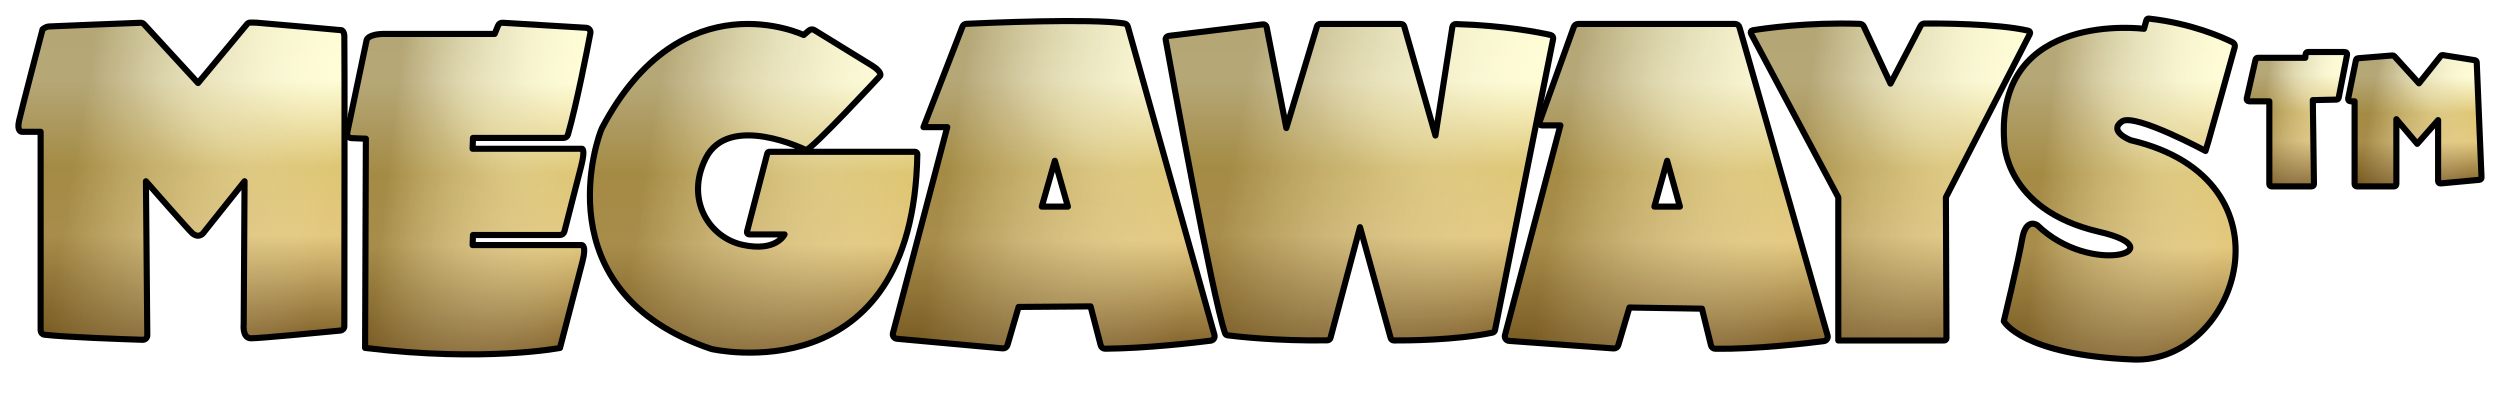 <svg width="136" height="22" viewBox="0 0 136 22" fill="none" xmlns="http://www.w3.org/2000/svg">
<g filter="url(#filter0_di_23576_73028)">
<path d="M8.013 18.236C8.014 18.376 7.901 18.49 7.76 18.485C6.818 18.456 3.53 18.343 2.415 18.208C2.295 18.193 2.21 18.091 2.21 17.97V7.171H1.181C1.181 7.171 0.903 7.161 1.037 6.569C1.171 5.978 2.315 1.598 2.315 1.598C2.315 1.598 2.466 1.456 2.663 1.44C2.842 1.426 6.91 1.268 7.646 1.24C7.719 1.237 7.788 1.267 7.837 1.32L10.774 4.518L13.437 1.315C13.479 1.264 13.539 1.232 13.605 1.23C13.685 1.228 13.809 1.227 13.968 1.236C14.259 1.252 18.591 1.646 18.591 1.646C18.591 1.646 18.709 1.686 18.732 1.946C18.754 2.189 18.735 15.847 18.733 17.745C18.732 17.872 18.637 17.972 18.51 17.984C17.586 18.074 14.069 18.412 13.652 18.404C13.17 18.395 13.257 17.646 13.257 17.646L13.304 9.861L11.095 12.631C11.095 12.631 10.858 13.022 10.464 12.691C10.271 12.528 7.939 9.861 7.939 9.861L8.013 18.236Z" fill="url(#paint0_linear_23576_73028)"/>
<path d="M8.013 18.236C8.014 18.376 7.901 18.49 7.76 18.485C6.818 18.456 3.53 18.343 2.415 18.208C2.295 18.193 2.21 18.091 2.21 17.97V7.171H1.181C1.181 7.171 0.903 7.161 1.037 6.569C1.171 5.978 2.315 1.598 2.315 1.598C2.315 1.598 2.466 1.456 2.663 1.44C2.842 1.426 6.91 1.268 7.646 1.24C7.719 1.237 7.788 1.267 7.837 1.32L10.774 4.518L13.437 1.315C13.479 1.264 13.539 1.232 13.605 1.23C13.685 1.228 13.809 1.227 13.968 1.236C14.259 1.252 18.591 1.646 18.591 1.646C18.591 1.646 18.709 1.686 18.732 1.946C18.754 2.189 18.735 15.847 18.733 17.745C18.732 17.872 18.637 17.972 18.51 17.984C17.586 18.074 14.069 18.412 13.652 18.404C13.17 18.395 13.257 17.646 13.257 17.646L13.304 9.861L11.095 12.631C11.095 12.631 10.858 13.022 10.464 12.691C10.271 12.528 7.939 9.861 7.939 9.861L8.013 18.236Z" fill="url(#paint1_linear_23576_73028)" fill-opacity="0.5"/>
<path d="M8.013 18.236C8.014 18.376 7.901 18.49 7.76 18.485C6.818 18.456 3.53 18.343 2.415 18.208C2.295 18.193 2.21 18.091 2.21 17.97V7.171H1.181C1.181 7.171 0.903 7.161 1.037 6.569C1.171 5.978 2.315 1.598 2.315 1.598C2.315 1.598 2.466 1.456 2.663 1.44C2.842 1.426 6.91 1.268 7.646 1.24C7.719 1.237 7.788 1.267 7.837 1.32L10.774 4.518L13.437 1.315C13.479 1.264 13.539 1.232 13.605 1.23C13.685 1.228 13.809 1.227 13.968 1.236C14.259 1.252 18.591 1.646 18.591 1.646C18.591 1.646 18.709 1.686 18.732 1.946C18.754 2.189 18.735 15.847 18.733 17.745C18.732 17.872 18.637 17.972 18.51 17.984C17.586 18.074 14.069 18.412 13.652 18.404C13.17 18.395 13.257 17.646 13.257 17.646L13.304 9.861L11.095 12.631C11.095 12.631 10.858 13.022 10.464 12.691C10.271 12.528 7.939 9.861 7.939 9.861L8.013 18.236Z" fill="url(#paint2_radial_23576_73028)" fill-opacity="0.2"/>
<path d="M19.123 7.515C18.97 7.509 18.859 7.367 18.89 7.216L19.945 2.182C19.945 2.182 19.992 1.84 20.955 1.846C21.776 1.851 26.909 1.846 26.909 1.846L27.095 1.393C27.135 1.295 27.233 1.233 27.339 1.239L31.889 1.513C32.038 1.522 32.145 1.659 32.118 1.805C31.945 2.713 31.373 5.65 30.895 7.328C30.865 7.433 30.768 7.505 30.659 7.505H25.731L25.709 8.094H31.663C31.663 8.094 31.853 8.094 31.621 9.019C31.425 9.802 30.869 11.954 30.702 12.6C30.673 12.709 30.575 12.785 30.462 12.785H25.731L25.709 13.332H31.642C31.642 13.332 31.926 13.311 31.684 14.237C31.443 15.162 30.464 18.928 30.464 18.928C30.464 18.928 26.414 19.72 19.861 18.928L19.903 7.546L19.123 7.515Z" fill="url(#paint3_linear_23576_73028)"/>
<path d="M19.123 7.515C18.97 7.509 18.859 7.367 18.89 7.216L19.945 2.182C19.945 2.182 19.992 1.84 20.955 1.846C21.776 1.851 26.909 1.846 26.909 1.846L27.095 1.393C27.135 1.295 27.233 1.233 27.339 1.239L31.889 1.513C32.038 1.522 32.145 1.659 32.118 1.805C31.945 2.713 31.373 5.65 30.895 7.328C30.865 7.433 30.768 7.505 30.659 7.505H25.731L25.709 8.094H31.663C31.663 8.094 31.853 8.094 31.621 9.019C31.425 9.802 30.869 11.954 30.702 12.6C30.673 12.709 30.575 12.785 30.462 12.785H25.731L25.709 13.332H31.642C31.642 13.332 31.926 13.311 31.684 14.237C31.443 15.162 30.464 18.928 30.464 18.928C30.464 18.928 26.414 19.72 19.861 18.928L19.903 7.546L19.123 7.515Z" fill="url(#paint4_linear_23576_73028)" fill-opacity="0.5"/>
<path d="M19.123 7.515C18.97 7.509 18.859 7.367 18.89 7.216L19.945 2.182C19.945 2.182 19.992 1.84 20.955 1.846C21.776 1.851 26.909 1.846 26.909 1.846L27.095 1.393C27.135 1.295 27.233 1.233 27.339 1.239L31.889 1.513C32.038 1.522 32.145 1.659 32.118 1.805C31.945 2.713 31.373 5.65 30.895 7.328C30.865 7.433 30.768 7.505 30.659 7.505H25.731L25.709 8.094H31.663C31.663 8.094 31.853 8.094 31.621 9.019C31.425 9.802 30.869 11.954 30.702 12.6C30.673 12.709 30.575 12.785 30.462 12.785H25.731L25.709 13.332H31.642C31.642 13.332 31.926 13.311 31.684 14.237C31.443 15.162 30.464 18.928 30.464 18.928C30.464 18.928 26.414 19.72 19.861 18.928L19.903 7.546L19.123 7.515Z" fill="url(#paint5_radial_23576_73028)" fill-opacity="0.2"/>
<path d="M43.845 8.162C44.146 8.162 47.885 4.122 47.885 4.122C47.885 4.122 48.003 3.917 47.428 3.561C46.935 3.256 44.877 1.992 44.298 1.636C44.206 1.579 44.09 1.589 44.008 1.659L43.72 1.905C43.72 1.905 37.093 -1.266 32.754 6.955C32.529 7.382 29.468 15.878 38.703 18.987C38.703 18.987 49.676 21.527 49.904 8.387C49.905 8.318 49.85 8.257 49.781 8.257H41.86C41.803 8.257 41.754 8.296 41.74 8.35L40.637 12.599C40.617 12.677 40.676 12.754 40.757 12.754H42.679C42.679 12.754 42.238 13.716 40.407 13.322C38.576 12.928 37.268 10.859 38.388 8.62C39.65 6.095 43.847 8.162 43.847 8.162H43.845Z" fill="url(#paint6_linear_23576_73028)"/>
<path d="M43.845 8.162C44.146 8.162 47.885 4.122 47.885 4.122C47.885 4.122 48.003 3.917 47.428 3.561C46.935 3.256 44.877 1.992 44.298 1.636C44.206 1.579 44.09 1.589 44.008 1.659L43.72 1.905C43.72 1.905 37.093 -1.266 32.754 6.955C32.529 7.382 29.468 15.878 38.703 18.987C38.703 18.987 49.676 21.527 49.904 8.387C49.905 8.318 49.85 8.257 49.781 8.257H41.86C41.803 8.257 41.754 8.296 41.74 8.35L40.637 12.599C40.617 12.677 40.676 12.754 40.757 12.754H42.679C42.679 12.754 42.238 13.716 40.407 13.322C38.576 12.928 37.268 10.859 38.388 8.62C39.65 6.095 43.847 8.162 43.847 8.162H43.845Z" fill="url(#paint7_linear_23576_73028)" fill-opacity="0.5"/>
<path d="M43.845 8.162C44.146 8.162 47.885 4.122 47.885 4.122C47.885 4.122 48.003 3.917 47.428 3.561C46.935 3.256 44.877 1.992 44.298 1.636C44.206 1.579 44.09 1.589 44.008 1.659L43.72 1.905C43.72 1.905 37.093 -1.266 32.754 6.955C32.529 7.382 29.468 15.878 38.703 18.987C38.703 18.987 49.676 21.527 49.904 8.387C49.905 8.318 49.85 8.257 49.781 8.257H41.86C41.803 8.257 41.754 8.296 41.74 8.35L40.637 12.599C40.617 12.677 40.676 12.754 40.757 12.754H42.679C42.679 12.754 42.238 13.716 40.407 13.322C38.576 12.928 37.268 10.859 38.388 8.62C39.65 6.095 43.847 8.162 43.847 8.162H43.845Z" fill="url(#paint8_radial_23576_73028)" fill-opacity="0.2"/>
<path fill-rule="evenodd" clip-rule="evenodd" d="M54.807 18.775L55.412 16.699H55.413L59.327 16.668L59.878 18.786C59.906 18.895 60.005 18.971 60.117 18.971C62.38 18.953 65.012 18.642 65.863 18.534C66.012 18.515 66.107 18.368 66.066 18.224L61.355 1.45C61.33 1.361 61.259 1.293 61.167 1.278C59.363 0.994 53.601 1.248 52.572 1.297C52.474 1.301 52.391 1.363 52.356 1.454L50.237 6.916H51.531L48.577 18.119C48.538 18.268 48.641 18.416 48.794 18.43L54.546 18.953C54.664 18.964 54.774 18.889 54.807 18.775ZM58.094 11.24L57.384 8.747L56.674 11.24H58.094Z" fill="url(#paint9_linear_23576_73028)"/>
<path fill-rule="evenodd" clip-rule="evenodd" d="M54.807 18.775L55.412 16.699H55.413L59.327 16.668L59.878 18.786C59.906 18.895 60.005 18.971 60.117 18.971C62.38 18.953 65.012 18.642 65.863 18.534C66.012 18.515 66.107 18.368 66.066 18.224L61.355 1.45C61.33 1.361 61.259 1.293 61.167 1.278C59.363 0.994 53.601 1.248 52.572 1.297C52.474 1.301 52.391 1.363 52.356 1.454L50.237 6.916H51.531L48.577 18.119C48.538 18.268 48.641 18.416 48.794 18.43L54.546 18.953C54.664 18.964 54.774 18.889 54.807 18.775ZM58.094 11.24L57.384 8.747L56.674 11.24H58.094Z" fill="url(#paint10_linear_23576_73028)" fill-opacity="0.5"/>
<path fill-rule="evenodd" clip-rule="evenodd" d="M54.807 18.775L55.412 16.699H55.413L59.327 16.668L59.878 18.786C59.906 18.895 60.005 18.971 60.117 18.971C62.38 18.953 65.012 18.642 65.863 18.534C66.012 18.515 66.107 18.368 66.066 18.224L61.355 1.45C61.33 1.361 61.259 1.293 61.167 1.278C59.363 0.994 53.601 1.248 52.572 1.297C52.474 1.301 52.391 1.363 52.356 1.454L50.237 6.916H51.531L48.577 18.119C48.538 18.268 48.641 18.416 48.794 18.43L54.546 18.953C54.664 18.964 54.774 18.889 54.807 18.775ZM58.094 11.24L57.384 8.747L56.674 11.24H58.094Z" fill="url(#paint11_radial_23576_73028)" fill-opacity="0.2"/>
<path d="M69.976 6.964L68.905 1.475C68.886 1.379 68.797 1.314 68.7 1.326L63.576 1.953C63.47 1.966 63.396 2.061 63.415 2.166C63.718 3.841 65.953 16.139 66.644 18.135C66.666 18.199 66.719 18.235 66.786 18.243C67.287 18.306 69.482 18.56 72.203 18.516C72.286 18.514 72.358 18.458 72.38 18.378L73.985 12.359L75.652 18.386C75.674 18.466 75.745 18.521 75.827 18.522C76.467 18.526 79.199 18.516 81.189 18.097C81.261 18.082 81.316 18.025 81.331 17.953L84.491 2.117C84.51 2.021 84.452 1.926 84.356 1.904C83.799 1.777 81.906 1.391 79.199 1.308C79.105 1.305 79.024 1.373 79.009 1.465L78.088 7.373L76.391 1.439C76.368 1.359 76.295 1.304 76.212 1.304H71.821C71.739 1.304 71.666 1.358 71.643 1.436L69.978 6.962L69.976 6.964Z" fill="url(#paint12_linear_23576_73028)"/>
<path d="M69.976 6.964L68.905 1.475C68.886 1.379 68.797 1.314 68.7 1.326L63.576 1.953C63.47 1.966 63.396 2.061 63.415 2.166C63.718 3.841 65.953 16.139 66.644 18.135C66.666 18.199 66.719 18.235 66.786 18.243C67.287 18.306 69.482 18.56 72.203 18.516C72.286 18.514 72.358 18.458 72.38 18.378L73.985 12.359L75.652 18.386C75.674 18.466 75.745 18.521 75.827 18.522C76.467 18.526 79.199 18.516 81.189 18.097C81.261 18.082 81.316 18.025 81.331 17.953L84.491 2.117C84.51 2.021 84.452 1.926 84.356 1.904C83.799 1.777 81.906 1.391 79.199 1.308C79.105 1.305 79.024 1.373 79.009 1.465L78.088 7.373L76.391 1.439C76.368 1.359 76.295 1.304 76.212 1.304H71.821C71.739 1.304 71.666 1.358 71.643 1.436L69.978 6.962L69.976 6.964Z" fill="url(#paint13_linear_23576_73028)" fill-opacity="0.5"/>
<path d="M69.976 6.964L68.905 1.475C68.886 1.379 68.797 1.314 68.7 1.326L63.576 1.953C63.47 1.966 63.396 2.061 63.415 2.166C63.718 3.841 65.953 16.139 66.644 18.135C66.666 18.199 66.719 18.235 66.786 18.243C67.287 18.306 69.482 18.56 72.203 18.516C72.286 18.514 72.358 18.458 72.38 18.378L73.985 12.359L75.652 18.386C75.674 18.466 75.745 18.521 75.827 18.522C76.467 18.526 79.199 18.516 81.189 18.097C81.261 18.082 81.316 18.025 81.331 17.953L84.491 2.117C84.51 2.021 84.452 1.926 84.356 1.904C83.799 1.777 81.906 1.391 79.199 1.308C79.105 1.305 79.024 1.373 79.009 1.465L78.088 7.373L76.391 1.439C76.368 1.359 76.295 1.304 76.212 1.304H71.821C71.739 1.304 71.666 1.358 71.643 1.436L69.978 6.962L69.976 6.964Z" fill="url(#paint14_radial_23576_73028)" fill-opacity="0.2"/>
<path fill-rule="evenodd" clip-rule="evenodd" d="M87.78 18.955C87.896 18.963 88.003 18.89 88.036 18.778L88.641 16.729L92.586 16.793L93.078 18.785C93.104 18.894 93.2 18.971 93.312 18.973C95.514 19.003 98.327 18.672 99.216 18.559C99.365 18.54 99.46 18.392 99.419 18.247L94.626 1.484C94.595 1.377 94.498 1.304 94.387 1.304H85.849C85.744 1.304 85.651 1.369 85.615 1.468L83.746 6.655C83.717 6.736 83.777 6.821 83.862 6.821H84.885L81.87 18.234C81.83 18.384 81.936 18.533 82.091 18.544L87.78 18.955ZM91.388 11.239H90L90.693 8.746L91.388 11.239Z" fill="url(#paint15_linear_23576_73028)"/>
<path fill-rule="evenodd" clip-rule="evenodd" d="M87.78 18.955C87.896 18.963 88.003 18.89 88.036 18.778L88.641 16.729L92.586 16.793L93.078 18.785C93.104 18.894 93.2 18.971 93.312 18.973C95.514 19.003 98.327 18.672 99.216 18.559C99.365 18.54 99.46 18.392 99.419 18.247L94.626 1.484C94.595 1.377 94.498 1.304 94.387 1.304H85.849C85.744 1.304 85.651 1.369 85.615 1.468L83.746 6.655C83.717 6.736 83.777 6.821 83.862 6.821H84.885L81.87 18.234C81.83 18.384 81.936 18.533 82.091 18.544L87.78 18.955ZM91.388 11.239H90L90.693 8.746L91.388 11.239Z" fill="url(#paint16_linear_23576_73028)" fill-opacity="0.5"/>
<path fill-rule="evenodd" clip-rule="evenodd" d="M87.78 18.955C87.896 18.963 88.003 18.89 88.036 18.778L88.641 16.729L92.586 16.793L93.078 18.785C93.104 18.894 93.2 18.971 93.312 18.973C95.514 19.003 98.327 18.672 99.216 18.559C99.365 18.54 99.46 18.392 99.419 18.247L94.626 1.484C94.595 1.377 94.498 1.304 94.387 1.304H85.849C85.744 1.304 85.651 1.369 85.615 1.468L83.746 6.655C83.717 6.736 83.777 6.821 83.862 6.821H84.885L81.87 18.234C81.83 18.384 81.936 18.533 82.091 18.544L87.78 18.955ZM91.388 11.239H90L90.693 8.746L91.388 11.239Z" fill="url(#paint17_radial_23576_73028)" fill-opacity="0.2"/>
<path d="M100.002 18.523C100.003 18.523 100.003 18.523 100.003 18.522V10.735L95.254 1.827C95.215 1.753 95.257 1.663 95.34 1.649C95.972 1.546 98.34 1.201 101.177 1.299C101.269 1.302 101.353 1.357 101.392 1.441L102.843 4.549L104.479 1.413C104.521 1.332 104.601 1.281 104.692 1.28C105.413 1.275 108.634 1.275 110.347 1.673C110.424 1.691 110.462 1.777 110.425 1.847L105.857 10.735L105.887 18.399C105.888 18.468 105.832 18.523 105.763 18.523H100.002Z" fill="url(#paint18_linear_23576_73028)"/>
<path d="M100.002 18.523C100.003 18.523 100.003 18.523 100.003 18.522V10.735L95.254 1.827C95.215 1.753 95.257 1.663 95.34 1.649C95.972 1.546 98.34 1.201 101.177 1.299C101.269 1.302 101.353 1.357 101.392 1.441L102.843 4.549L104.479 1.413C104.521 1.332 104.601 1.281 104.692 1.28C105.413 1.275 108.634 1.275 110.347 1.673C110.424 1.691 110.462 1.777 110.425 1.847L105.857 10.735L105.887 18.399C105.888 18.468 105.832 18.523 105.763 18.523H100.002Z" fill="url(#paint19_linear_23576_73028)" fill-opacity="0.5"/>
<path d="M100.002 18.523C100.003 18.523 100.003 18.523 100.003 18.522V10.735L95.254 1.827C95.215 1.753 95.257 1.663 95.34 1.649C95.972 1.546 98.34 1.201 101.177 1.299C101.269 1.302 101.353 1.357 101.392 1.441L102.843 4.549L104.479 1.413C104.521 1.332 104.601 1.281 104.692 1.28C105.413 1.275 108.634 1.275 110.347 1.673C110.424 1.691 110.462 1.777 110.425 1.847L105.857 10.735L105.887 18.399C105.888 18.468 105.832 18.523 105.763 18.523H100.002Z" fill="url(#paint20_radial_23576_73028)" fill-opacity="0.2"/>
<path d="M121.568 2.574C121.599 2.464 121.551 2.35 121.449 2.299C120.923 2.037 119.227 1.27 116.896 1.011C116.836 1.005 116.779 1.043 116.763 1.101L116.633 1.568C116.633 1.568 108.539 0.526 109.029 7.691C109.029 7.691 109.007 11.414 114.204 12.614C118.411 13.585 113.764 15.09 110.83 12.251C110.59 12.095 110.165 12.078 110.007 12.993C109.796 14.213 109.007 17.475 109.007 17.475C109.007 17.475 110.002 19.322 116.067 19.558C121.745 19.779 125.077 9.775 115.909 7.629C115.909 7.629 114.622 7.134 115.468 6.587C116.238 6.201 119.98 8.212 119.98 8.212L120.138 7.691C120.277 7.231 121.323 3.459 121.568 2.574Z" fill="url(#paint21_linear_23576_73028)"/>
<path d="M121.568 2.574C121.599 2.464 121.551 2.35 121.449 2.299C120.923 2.037 119.227 1.27 116.896 1.011C116.836 1.005 116.779 1.043 116.763 1.101L116.633 1.568C116.633 1.568 108.539 0.526 109.029 7.691C109.029 7.691 109.007 11.414 114.204 12.614C118.411 13.585 113.764 15.09 110.83 12.251C110.59 12.095 110.165 12.078 110.007 12.993C109.796 14.213 109.007 17.475 109.007 17.475C109.007 17.475 110.002 19.322 116.067 19.558C121.745 19.779 125.077 9.775 115.909 7.629C115.909 7.629 114.622 7.134 115.468 6.587C116.238 6.201 119.98 8.212 119.98 8.212L120.138 7.691C120.277 7.231 121.323 3.459 121.568 2.574Z" fill="url(#paint22_linear_23576_73028)" fill-opacity="0.5"/>
<path d="M121.568 2.574C121.599 2.464 121.551 2.35 121.449 2.299C120.923 2.037 119.227 1.27 116.896 1.011C116.836 1.005 116.779 1.043 116.763 1.101L116.633 1.568C116.633 1.568 108.539 0.526 109.029 7.691C109.029 7.691 109.007 11.414 114.204 12.614C118.411 13.585 113.764 15.09 110.83 12.251C110.59 12.095 110.165 12.078 110.007 12.993C109.796 14.213 109.007 17.475 109.007 17.475C109.007 17.475 110.002 19.322 116.067 19.558C121.745 19.779 125.077 9.775 115.909 7.629C115.909 7.629 114.622 7.134 115.468 6.587C116.238 6.201 119.98 8.212 119.98 8.212L120.138 7.691C120.277 7.231 121.323 3.459 121.568 2.574Z" fill="url(#paint23_radial_23576_73028)" fill-opacity="0.2"/>
<path d="M125.879 10.015C125.88 10.085 125.824 10.141 125.755 10.141H123.575C123.506 10.141 123.451 10.085 123.451 10.017V5.512H122.343C122.264 5.512 122.205 5.438 122.222 5.36L122.703 3.242C122.716 3.185 122.766 3.145 122.824 3.145H125.407L125.428 2.941C125.434 2.878 125.487 2.83 125.551 2.83H127.56C127.638 2.83 127.696 2.901 127.681 2.978L127.225 5.32C127.213 5.377 127.164 5.418 127.106 5.42L125.817 5.449L125.879 10.015Z" fill="url(#paint24_linear_23576_73028)"/>
<path d="M125.879 10.015C125.88 10.085 125.824 10.141 125.755 10.141H123.575C123.506 10.141 123.451 10.085 123.451 10.017V5.512H122.343C122.264 5.512 122.205 5.438 122.222 5.36L122.703 3.242C122.716 3.185 122.766 3.145 122.824 3.145H125.407L125.428 2.941C125.434 2.878 125.487 2.83 125.551 2.83H127.56C127.638 2.83 127.696 2.901 127.681 2.978L127.225 5.32C127.213 5.377 127.164 5.418 127.106 5.42L125.817 5.449L125.879 10.015Z" fill="url(#paint25_linear_23576_73028)" fill-opacity="0.5"/>
<path d="M125.879 10.015C125.88 10.085 125.824 10.141 125.755 10.141H123.575C123.506 10.141 123.451 10.085 123.451 10.017V5.512H122.343C122.264 5.512 122.205 5.438 122.222 5.36L122.703 3.242C122.716 3.185 122.766 3.145 122.824 3.145H125.407L125.428 2.941C125.434 2.878 125.487 2.83 125.551 2.83H127.56C127.638 2.83 127.696 2.901 127.681 2.978L127.225 5.32C127.213 5.377 127.164 5.418 127.106 5.42L125.817 5.449L125.879 10.015Z" fill="url(#paint26_radial_23576_73028)" fill-opacity="0.2"/>
<path d="M127.741 5.363C127.725 5.44 127.784 5.512 127.862 5.512H128.09V10.017C128.09 10.085 128.145 10.141 128.214 10.141H130.238C130.307 10.141 130.362 10.085 130.362 10.017V6.485L131.497 7.826L132.633 6.536V9.857C132.633 9.93 132.696 9.987 132.769 9.98L134.883 9.783C134.949 9.777 134.998 9.721 134.995 9.655L134.734 3.393C134.732 3.334 134.688 3.285 134.63 3.275L132.895 2.999C132.851 2.992 132.806 3.009 132.778 3.044L131.593 4.534L130.252 3.057C130.226 3.029 130.188 3.014 130.15 3.017L128.277 3.17C128.222 3.174 128.177 3.214 128.166 3.268L127.741 5.363Z" fill="url(#paint27_linear_23576_73028)"/>
<path d="M127.741 5.363C127.725 5.44 127.784 5.512 127.862 5.512H128.09V10.017C128.09 10.085 128.145 10.141 128.214 10.141H130.238C130.307 10.141 130.362 10.085 130.362 10.017V6.485L131.497 7.826L132.633 6.536V9.857C132.633 9.93 132.696 9.987 132.769 9.98L134.883 9.783C134.949 9.777 134.998 9.721 134.995 9.655L134.734 3.393C134.732 3.334 134.688 3.285 134.63 3.275L132.895 2.999C132.851 2.992 132.806 3.009 132.778 3.044L131.593 4.534L130.252 3.057C130.226 3.029 130.188 3.014 130.15 3.017L128.277 3.17C128.222 3.174 128.177 3.214 128.166 3.268L127.741 5.363Z" fill="url(#paint28_linear_23576_73028)" fill-opacity="0.5"/>
<path d="M127.741 5.363C127.725 5.44 127.784 5.512 127.862 5.512H128.09V10.017C128.09 10.085 128.145 10.141 128.214 10.141H130.238C130.307 10.141 130.362 10.085 130.362 10.017V6.485L131.497 7.826L132.633 6.536V9.857C132.633 9.93 132.696 9.987 132.769 9.98L134.883 9.783C134.949 9.777 134.998 9.721 134.995 9.655L134.734 3.393C134.732 3.334 134.688 3.285 134.63 3.275L132.895 2.999C132.851 2.992 132.806 3.009 132.778 3.044L131.593 4.534L130.252 3.057C130.226 3.029 130.188 3.014 130.15 3.017L128.277 3.17C128.222 3.174 128.177 3.214 128.166 3.268L127.741 5.363Z" fill="url(#paint29_radial_23576_73028)" fill-opacity="0.2"/>
</g>
<path d="M8.013 18.235C8.014 18.376 7.901 18.489 7.76 18.485C6.818 18.455 3.53 18.343 2.414 18.207C2.295 18.192 2.21 18.09 2.21 17.97V7.17H1.18C1.18 7.17 0.903 7.16 1.037 6.569C1.17 5.977 2.315 1.597 2.315 1.597C2.315 1.597 2.465 1.456 2.663 1.44C2.842 1.425 6.91 1.268 7.646 1.239C7.719 1.236 7.788 1.266 7.837 1.319L10.774 4.517L13.437 1.314C13.479 1.263 13.539 1.232 13.605 1.229C13.685 1.227 13.809 1.226 13.968 1.235C14.259 1.251 18.591 1.645 18.591 1.645C18.591 1.645 18.709 1.685 18.732 1.946C18.754 2.188 18.735 15.847 18.732 17.744C18.732 17.871 18.637 17.971 18.51 17.983C17.586 18.073 14.069 18.411 13.651 18.403C13.17 18.395 13.257 17.645 13.257 17.645L13.304 9.861L11.095 12.63C11.095 12.63 10.858 13.021 10.464 12.69C10.271 12.527 7.939 9.861 7.939 9.861L8.013 18.235Z" stroke="black" stroke-width="0.333" stroke-miterlimit="10" stroke-linejoin="round"/>
<path d="M19.123 7.514C18.97 7.508 18.859 7.366 18.89 7.215L19.945 2.181C19.945 2.181 19.992 1.839 20.955 1.845C21.776 1.85 26.909 1.845 26.909 1.845L27.095 1.392C27.135 1.294 27.233 1.232 27.339 1.238L31.889 1.512C32.038 1.521 32.145 1.658 32.117 1.804C31.945 2.712 31.373 5.649 30.895 7.327C30.865 7.432 30.768 7.504 30.658 7.504H25.73L25.709 8.093H31.663C31.663 8.093 31.853 8.093 31.621 9.018C31.425 9.801 30.869 11.953 30.702 12.599C30.673 12.708 30.575 12.784 30.462 12.784H25.73L25.709 13.331H31.642C31.642 13.331 31.926 13.31 31.684 14.236C31.442 15.161 30.464 18.927 30.464 18.927C30.464 18.927 26.414 19.719 19.861 18.927L19.903 7.545L19.123 7.514Z" stroke="black" stroke-width="0.333" stroke-miterlimit="10" stroke-linejoin="round"/>
<path d="M43.845 8.161C44.145 8.161 47.885 4.121 47.885 4.121C47.885 4.121 48.003 3.917 47.428 3.561C46.934 3.256 44.877 1.991 44.298 1.635C44.206 1.579 44.09 1.589 44.008 1.659L43.72 1.905C43.72 1.905 37.093 -1.267 32.754 6.955C32.529 7.381 29.468 15.878 38.703 18.986C38.703 18.986 49.676 21.526 49.904 8.387C49.905 8.318 49.849 8.257 49.78 8.257H41.86C41.803 8.257 41.754 8.295 41.74 8.35L40.637 12.598C40.617 12.677 40.676 12.753 40.757 12.753H42.679C42.679 12.753 42.238 13.716 40.407 13.322C38.576 12.927 37.267 10.858 38.388 8.619C39.65 6.095 43.846 8.161 43.846 8.161H43.845Z" stroke="black" stroke-width="0.333" stroke-miterlimit="10" stroke-linejoin="round"/>
<path fill-rule="evenodd" clip-rule="evenodd" d="M54.807 18.774L55.412 16.698H55.413L59.327 16.667L59.878 18.785C59.906 18.894 60.004 18.97 60.117 18.97C62.38 18.952 65.012 18.641 65.863 18.533C66.012 18.514 66.106 18.367 66.066 18.222L61.355 1.449C61.33 1.36 61.259 1.291 61.167 1.277C59.363 0.992 53.601 1.247 52.572 1.296C52.474 1.3 52.391 1.362 52.356 1.453L50.237 6.915H51.531L48.577 18.118C48.537 18.267 48.641 18.415 48.794 18.429L54.546 18.952C54.664 18.962 54.774 18.888 54.807 18.774ZM58.094 11.239L57.384 8.746L56.673 11.239H58.094Z" stroke="black" stroke-width="0.333" stroke-miterlimit="10" stroke-linejoin="round"/>
<path d="M69.976 6.963L68.905 1.475C68.886 1.379 68.796 1.314 68.7 1.325L63.576 1.953C63.47 1.966 63.395 2.06 63.414 2.166C63.717 3.841 65.953 16.138 66.644 18.134C66.666 18.198 66.719 18.234 66.786 18.243C67.287 18.306 69.482 18.559 72.203 18.515C72.286 18.514 72.358 18.457 72.38 18.377L73.985 12.359L75.652 18.386C75.674 18.465 75.745 18.521 75.827 18.521C76.467 18.525 79.199 18.515 81.189 18.096C81.261 18.081 81.316 18.024 81.33 17.952L84.491 2.117C84.51 2.02 84.452 1.926 84.356 1.904C83.798 1.777 81.906 1.39 79.198 1.308C79.105 1.305 79.023 1.372 79.009 1.465L78.088 7.372L76.391 1.438C76.368 1.358 76.295 1.303 76.212 1.303H71.821C71.739 1.303 71.666 1.357 71.642 1.436L69.978 6.962L69.976 6.963Z" stroke="black" stroke-width="0.333" stroke-miterlimit="10" stroke-linejoin="round"/>
<path fill-rule="evenodd" clip-rule="evenodd" d="M87.78 18.955C87.896 18.963 88.002 18.889 88.035 18.777L88.641 16.729L92.586 16.792L93.077 18.785C93.104 18.894 93.2 18.971 93.312 18.973C95.513 19.003 98.327 18.671 99.215 18.558C99.365 18.539 99.46 18.391 99.419 18.246L94.626 1.483C94.595 1.377 94.498 1.303 94.387 1.303H85.848C85.744 1.303 85.65 1.369 85.615 1.467L83.746 6.654C83.716 6.735 83.776 6.821 83.862 6.821H84.885L81.869 18.233C81.83 18.384 81.936 18.533 82.091 18.544L87.78 18.955ZM91.387 11.239H89.999L90.693 8.746L91.387 11.239Z" stroke="black" stroke-width="0.333" stroke-miterlimit="10" stroke-linejoin="round"/>
<path d="M100.002 18.523C100.003 18.523 100.003 18.522 100.003 18.521V10.734L95.254 1.826C95.215 1.752 95.257 1.662 95.34 1.648C95.972 1.545 98.34 1.2 101.177 1.298C101.269 1.301 101.353 1.356 101.392 1.44L102.843 4.548L104.479 1.412C104.521 1.331 104.601 1.28 104.692 1.279C105.413 1.274 108.634 1.274 110.346 1.672C110.424 1.69 110.461 1.776 110.425 1.846L105.857 10.734L105.887 18.398C105.888 18.467 105.832 18.523 105.763 18.523H100.002Z" stroke="black" stroke-width="0.333" stroke-miterlimit="10" stroke-linejoin="round"/>
<path d="M121.568 2.573C121.599 2.463 121.551 2.349 121.448 2.298C120.923 2.036 119.227 1.269 116.896 1.011C116.836 1.004 116.779 1.042 116.763 1.1L116.633 1.567C116.633 1.567 108.538 0.525 109.028 7.69C109.028 7.69 109.007 11.414 114.203 12.613C118.411 13.584 113.764 15.089 110.83 12.25C110.59 12.095 110.165 12.077 110.007 12.993C109.796 14.212 109.007 17.474 109.007 17.474C109.007 17.474 110.002 19.321 116.066 19.557C121.745 19.778 125.077 9.774 115.909 7.628C115.909 7.628 114.621 7.133 115.467 6.586C116.238 6.2 119.98 8.211 119.98 8.211L120.137 7.69C120.276 7.231 121.323 3.458 121.568 2.573Z" stroke="black" stroke-width="0.333" stroke-miterlimit="10" stroke-linejoin="round"/>
<path d="M125.879 10.014C125.88 10.083 125.824 10.14 125.755 10.14H123.575C123.506 10.14 123.451 10.084 123.451 10.016V5.511H122.343C122.264 5.511 122.205 5.437 122.222 5.359L122.703 3.241C122.716 3.184 122.766 3.144 122.824 3.144H125.407L125.428 2.94C125.434 2.877 125.487 2.829 125.551 2.829H127.56C127.638 2.829 127.696 2.9 127.681 2.977L127.224 5.318C127.213 5.376 127.164 5.417 127.105 5.419L125.817 5.447L125.879 10.014Z" stroke="black" stroke-width="0.333" stroke-miterlimit="10" stroke-linejoin="round"/>
<path d="M127.74 5.362C127.725 5.439 127.783 5.511 127.862 5.511H128.09V10.016C128.09 10.084 128.145 10.14 128.214 10.14H130.238C130.307 10.14 130.362 10.084 130.362 10.016V6.484L131.497 7.825L132.633 6.535V9.856C132.633 9.929 132.696 9.986 132.769 9.979L134.883 9.782C134.948 9.776 134.998 9.72 134.995 9.654L134.734 3.392C134.731 3.333 134.688 3.284 134.629 3.274L132.895 2.998C132.85 2.991 132.806 3.008 132.778 3.043L131.593 4.533L130.252 3.056C130.226 3.028 130.188 3.013 130.15 3.016L128.277 3.169C128.222 3.173 128.176 3.213 128.165 3.268L127.74 5.362Z" stroke="black" stroke-width="0.333" stroke-miterlimit="10" stroke-linejoin="round"/>
<defs>
<filter id="filter0_di_23576_73028" x="0.008" y="0.515" width="135.98" height="20.535" filterUnits="userSpaceOnUse" color-interpolation-filters="sRGB">
<feFlood flood-opacity="0" result="BackgroundImageFix"/>
<feColorMatrix in="SourceAlpha" type="matrix" values="0 0 0 0 0 0 0 0 0 0 0 0 0 0 0 0 0 0 127 0" result="hardAlpha"/>
<feOffset dy="0.496"/>
<feGaussianBlur stdDeviation="0.496"/>
<feComposite in2="hardAlpha" operator="out"/>
<feColorMatrix type="matrix" values="0 0 0 0 0 0 0 0 0 0 0 0 0 0 0 0 0 0 0.55 0"/>
<feBlend mode="normal" in2="BackgroundImageFix" result="effect1_dropShadow_23576_73028"/>
<feBlend mode="normal" in="SourceGraphic" in2="effect1_dropShadow_23576_73028" result="shape"/>
<feColorMatrix in="SourceAlpha" type="matrix" values="0 0 0 0 0 0 0 0 0 0 0 0 0 0 0 0 0 0 127 0" result="hardAlpha"/>
<feOffset dy="-0.62"/>
<feGaussianBlur stdDeviation="0.248"/>
<feComposite in2="hardAlpha" operator="arithmetic" k2="-1" k3="1"/>
<feColorMatrix type="matrix" values="0 0 0 0 1 0 0 0 0 0.984 0 0 0 0 0.796 0 0 0 1 0"/>
<feBlend mode="normal" in2="shape" result="effect2_innerShadow_23576_73028"/>
</filter>
<linearGradient id="paint0_linear_23576_73028" x1="9.508" y1="20.375" x2="9.508" y2="-1.143" gradientUnits="userSpaceOnUse">
<stop offset="0.076" stop-color="#77551E"/>
<stop offset="0.346" stop-color="#E1C57A"/>
<stop offset="0.519" stop-color="#DBC26D"/>
<stop offset="0.74" stop-color="#FFFDD7"/>
<stop offset="1" stop-color="#FDFDD2"/>
</linearGradient>
<linearGradient id="paint1_linear_23576_73028" x1="13.796" y1="36.65" x2="-0.214" y2="34.324" gradientUnits="userSpaceOnUse">
<stop stop-color="white" stop-opacity="0"/>
<stop offset="1" stop-color="#62450B"/>
</linearGradient>
<radialGradient id="paint2_radial_23576_73028" cx="0" cy="0" r="1" gradientUnits="userSpaceOnUse" gradientTransform="translate(11.462 6.703) rotate(48.372) scale(5.711 3.014)">
<stop stop-color="#FDF9CA"/>
<stop offset="1" stop-color="#FDF9CA" stop-opacity="0.3"/>
</radialGradient>
<linearGradient id="paint3_linear_23576_73028" x1="25.226" y1="21.248" x2="25.226" y2="-1.251" gradientUnits="userSpaceOnUse">
<stop offset="0.076" stop-color="#77551E"/>
<stop offset="0.346" stop-color="#E1C57A"/>
<stop offset="0.519" stop-color="#DBC26D"/>
<stop offset="0.74" stop-color="#FFFDD7"/>
<stop offset="1" stop-color="#FDFDD2"/>
</linearGradient>
<linearGradient id="paint4_linear_23576_73028" x1="28.451" y1="38.264" x2="17.779" y2="36.99" gradientUnits="userSpaceOnUse">
<stop stop-color="white" stop-opacity="0"/>
<stop offset="1" stop-color="#62450B"/>
</linearGradient>
<radialGradient id="paint5_radial_23576_73028" cx="0" cy="0" r="1" gradientUnits="userSpaceOnUse" gradientTransform="translate(26.696 6.953) rotate(57.42) scale(5.297 2.555)">
<stop stop-color="#FDF9CA"/>
<stop offset="1" stop-color="#FDF9CA" stop-opacity="0.3"/>
</radialGradient>
<linearGradient id="paint6_linear_23576_73028" x1="40.633" y1="21.133" x2="40.633" y2="-1.152" gradientUnits="userSpaceOnUse">
<stop offset="0.076" stop-color="#77551E"/>
<stop offset="0.346" stop-color="#E1C57A"/>
<stop offset="0.519" stop-color="#DBC26D"/>
<stop offset="0.74" stop-color="#FFFDD7"/>
<stop offset="1" stop-color="#FDFDD2"/>
</linearGradient>
<linearGradient id="paint7_linear_23576_73028" x1="44.939" y1="37.989" x2="30.848" y2="35.72" gradientUnits="userSpaceOnUse">
<stop stop-color="white" stop-opacity="0"/>
<stop offset="1" stop-color="#62450B"/>
</linearGradient>
<radialGradient id="paint8_radial_23576_73028" cx="0" cy="0" r="1" gradientUnits="userSpaceOnUse" gradientTransform="translate(42.595 6.973) rotate(49.249) scale(5.836 3.068)">
<stop stop-color="#FDF9CA"/>
<stop offset="1" stop-color="#FDF9CA" stop-opacity="0.3"/>
</radialGradient>
<linearGradient id="paint9_linear_23576_73028" x1="56.963" y1="20.913" x2="56.963" y2="-1.303" gradientUnits="userSpaceOnUse">
<stop offset="0.076" stop-color="#77551E"/>
<stop offset="0.346" stop-color="#E1C57A"/>
<stop offset="0.519" stop-color="#DBC26D"/>
<stop offset="0.74" stop-color="#FFFDD7"/>
<stop offset="1" stop-color="#FDFDD2"/>
</linearGradient>
<linearGradient id="paint10_linear_23576_73028" x1="61.195" y1="37.717" x2="47.339" y2="35.517" gradientUnits="userSpaceOnUse">
<stop stop-color="white" stop-opacity="0"/>
<stop offset="1" stop-color="#62450B"/>
</linearGradient>
<radialGradient id="paint11_radial_23576_73028" cx="0" cy="0" r="1" gradientUnits="userSpaceOnUse" gradientTransform="translate(58.892 6.798) rotate(49.657) scale(5.783 3.033)">
<stop stop-color="#FDF9CA"/>
<stop offset="1" stop-color="#FDF9CA" stop-opacity="0.3"/>
</radialGradient>
<linearGradient id="paint12_linear_23576_73028" x1="73.52" y1="20.399" x2="73.52" y2="-1.061" gradientUnits="userSpaceOnUse">
<stop offset="0.076" stop-color="#77551E"/>
<stop offset="0.346" stop-color="#E1C57A"/>
<stop offset="0.519" stop-color="#DBC26D"/>
<stop offset="0.74" stop-color="#FFFDD7"/>
<stop offset="1" stop-color="#FDFDD2"/>
</linearGradient>
<linearGradient id="paint13_linear_23576_73028" x1="78.631" y1="36.631" x2="62.124" y2="33.355" gradientUnits="userSpaceOnUse">
<stop stop-color="white" stop-opacity="0"/>
<stop offset="1" stop-color="#62450B"/>
</linearGradient>
<radialGradient id="paint14_radial_23576_73028" cx="0" cy="0" r="1" gradientUnits="userSpaceOnUse" gradientTransform="translate(75.849 6.764) rotate(43.278) scale(6.21 3.295)">
<stop stop-color="#FDF9CA"/>
<stop offset="1" stop-color="#FDF9CA" stop-opacity="0.3"/>
</radialGradient>
<linearGradient id="paint15_linear_23576_73028" x1="90.285" y1="20.901" x2="90.285" y2="-1.123" gradientUnits="userSpaceOnUse">
<stop offset="0.076" stop-color="#77551E"/>
<stop offset="0.346" stop-color="#E1C57A"/>
<stop offset="0.519" stop-color="#DBC26D"/>
<stop offset="0.74" stop-color="#FFFDD7"/>
<stop offset="1" stop-color="#FDFDD2"/>
</linearGradient>
<linearGradient id="paint16_linear_23576_73028" x1="94.531" y1="37.559" x2="80.635" y2="35.327" gradientUnits="userSpaceOnUse">
<stop stop-color="white" stop-opacity="0"/>
<stop offset="1" stop-color="#62450B"/>
</linearGradient>
<radialGradient id="paint17_radial_23576_73028" cx="0" cy="0" r="1" gradientUnits="userSpaceOnUse" gradientTransform="translate(92.22 6.907) rotate(49.314) scale(5.762 3.028)">
<stop stop-color="#FDF9CA"/>
<stop offset="1" stop-color="#FDF9CA" stop-opacity="0.3"/>
</radialGradient>
<linearGradient id="paint18_linear_23576_73028" x1="102.521" y1="20.403" x2="102.521" y2="-1.089" gradientUnits="userSpaceOnUse">
<stop offset="0.076" stop-color="#77551E"/>
<stop offset="0.346" stop-color="#E1C57A"/>
<stop offset="0.519" stop-color="#DBC26D"/>
<stop offset="0.74" stop-color="#FFFDD7"/>
<stop offset="1" stop-color="#FDFDD2"/>
</linearGradient>
<linearGradient id="paint19_linear_23576_73028" x1="106.225" y1="36.658" x2="94.044" y2="34.91" gradientUnits="userSpaceOnUse">
<stop stop-color="white" stop-opacity="0"/>
<stop offset="1" stop-color="#62450B"/>
</linearGradient>
<radialGradient id="paint20_radial_23576_73028" cx="0" cy="0" r="1" gradientUnits="userSpaceOnUse" gradientTransform="translate(104.209 6.747) rotate(52.462) scale(5.377 2.761)">
<stop stop-color="#FDF9CA"/>
<stop offset="1" stop-color="#FDF9CA" stop-opacity="0.3"/>
</radialGradient>
<linearGradient id="paint21_linear_23576_73028" x1="115.055" y1="21.584" x2="115.055" y2="-1.549" gradientUnits="userSpaceOnUse">
<stop offset="0.076" stop-color="#77551E"/>
<stop offset="0.346" stop-color="#E1C57A"/>
<stop offset="0.519" stop-color="#DBC26D"/>
<stop offset="0.74" stop-color="#FFFDD7"/>
<stop offset="1" stop-color="#FDFDD2"/>
</linearGradient>
<linearGradient id="paint22_linear_23576_73028" x1="118.104" y1="39.082" x2="107.992" y2="37.971" gradientUnits="userSpaceOnUse">
<stop stop-color="white" stop-opacity="0"/>
<stop offset="1" stop-color="#62450B"/>
</linearGradient>
<radialGradient id="paint23_radial_23576_73028" cx="0" cy="0" r="1" gradientUnits="userSpaceOnUse" gradientTransform="translate(116.444 6.886) rotate(59.56) scale(5.323 2.472)">
<stop stop-color="#FDF9CA"/>
<stop offset="1" stop-color="#FDF9CA" stop-opacity="0.3"/>
</radialGradient>
<linearGradient id="paint24_linear_23576_73028" x1="124.836" y1="10.938" x2="124.836" y2="1.826" gradientUnits="userSpaceOnUse">
<stop offset="0.076" stop-color="#77551E"/>
<stop offset="0.346" stop-color="#E1C57A"/>
<stop offset="0.519" stop-color="#DBC26D"/>
<stop offset="0.74" stop-color="#FFFDD7"/>
<stop offset="1" stop-color="#FDFDD2"/>
</linearGradient>
<linearGradient id="paint25_linear_23576_73028" x1="126.171" y1="17.83" x2="121.756" y2="17.291" gradientUnits="userSpaceOnUse">
<stop stop-color="white" stop-opacity="0"/>
<stop offset="1" stop-color="#62450B"/>
</linearGradient>
<radialGradient id="paint26_radial_23576_73028" cx="0" cy="0" r="1" gradientUnits="userSpaceOnUse" gradientTransform="translate(125.444 5.148) rotate(56.847) scale(2.159 1.051)">
<stop stop-color="#FDF9CA"/>
<stop offset="1" stop-color="#FDF9CA" stop-opacity="0.3"/>
</radialGradient>
<linearGradient id="paint27_linear_23576_73028" x1="131.206" y1="10.92" x2="131.206" y2="2.005" gradientUnits="userSpaceOnUse">
<stop offset="0.076" stop-color="#77551E"/>
<stop offset="0.346" stop-color="#E1C57A"/>
<stop offset="0.519" stop-color="#DBC26D"/>
<stop offset="0.74" stop-color="#FFFDD7"/>
<stop offset="1" stop-color="#FDFDD2"/>
</linearGradient>
<linearGradient id="paint28_linear_23576_73028" x1="132.968" y1="17.664" x2="127.209" y2="16.715" gradientUnits="userSpaceOnUse">
<stop stop-color="white" stop-opacity="0"/>
<stop offset="1" stop-color="#62450B"/>
</linearGradient>
<radialGradient id="paint29_radial_23576_73028" cx="0" cy="0" r="1" gradientUnits="userSpaceOnUse" gradientTransform="translate(132.009 5.256) rotate(48.611) scale(2.358 1.243)">
<stop stop-color="#FDF9CA"/>
<stop offset="1" stop-color="#FDF9CA" stop-opacity="0.3"/>
</radialGradient>
</defs>
</svg>
